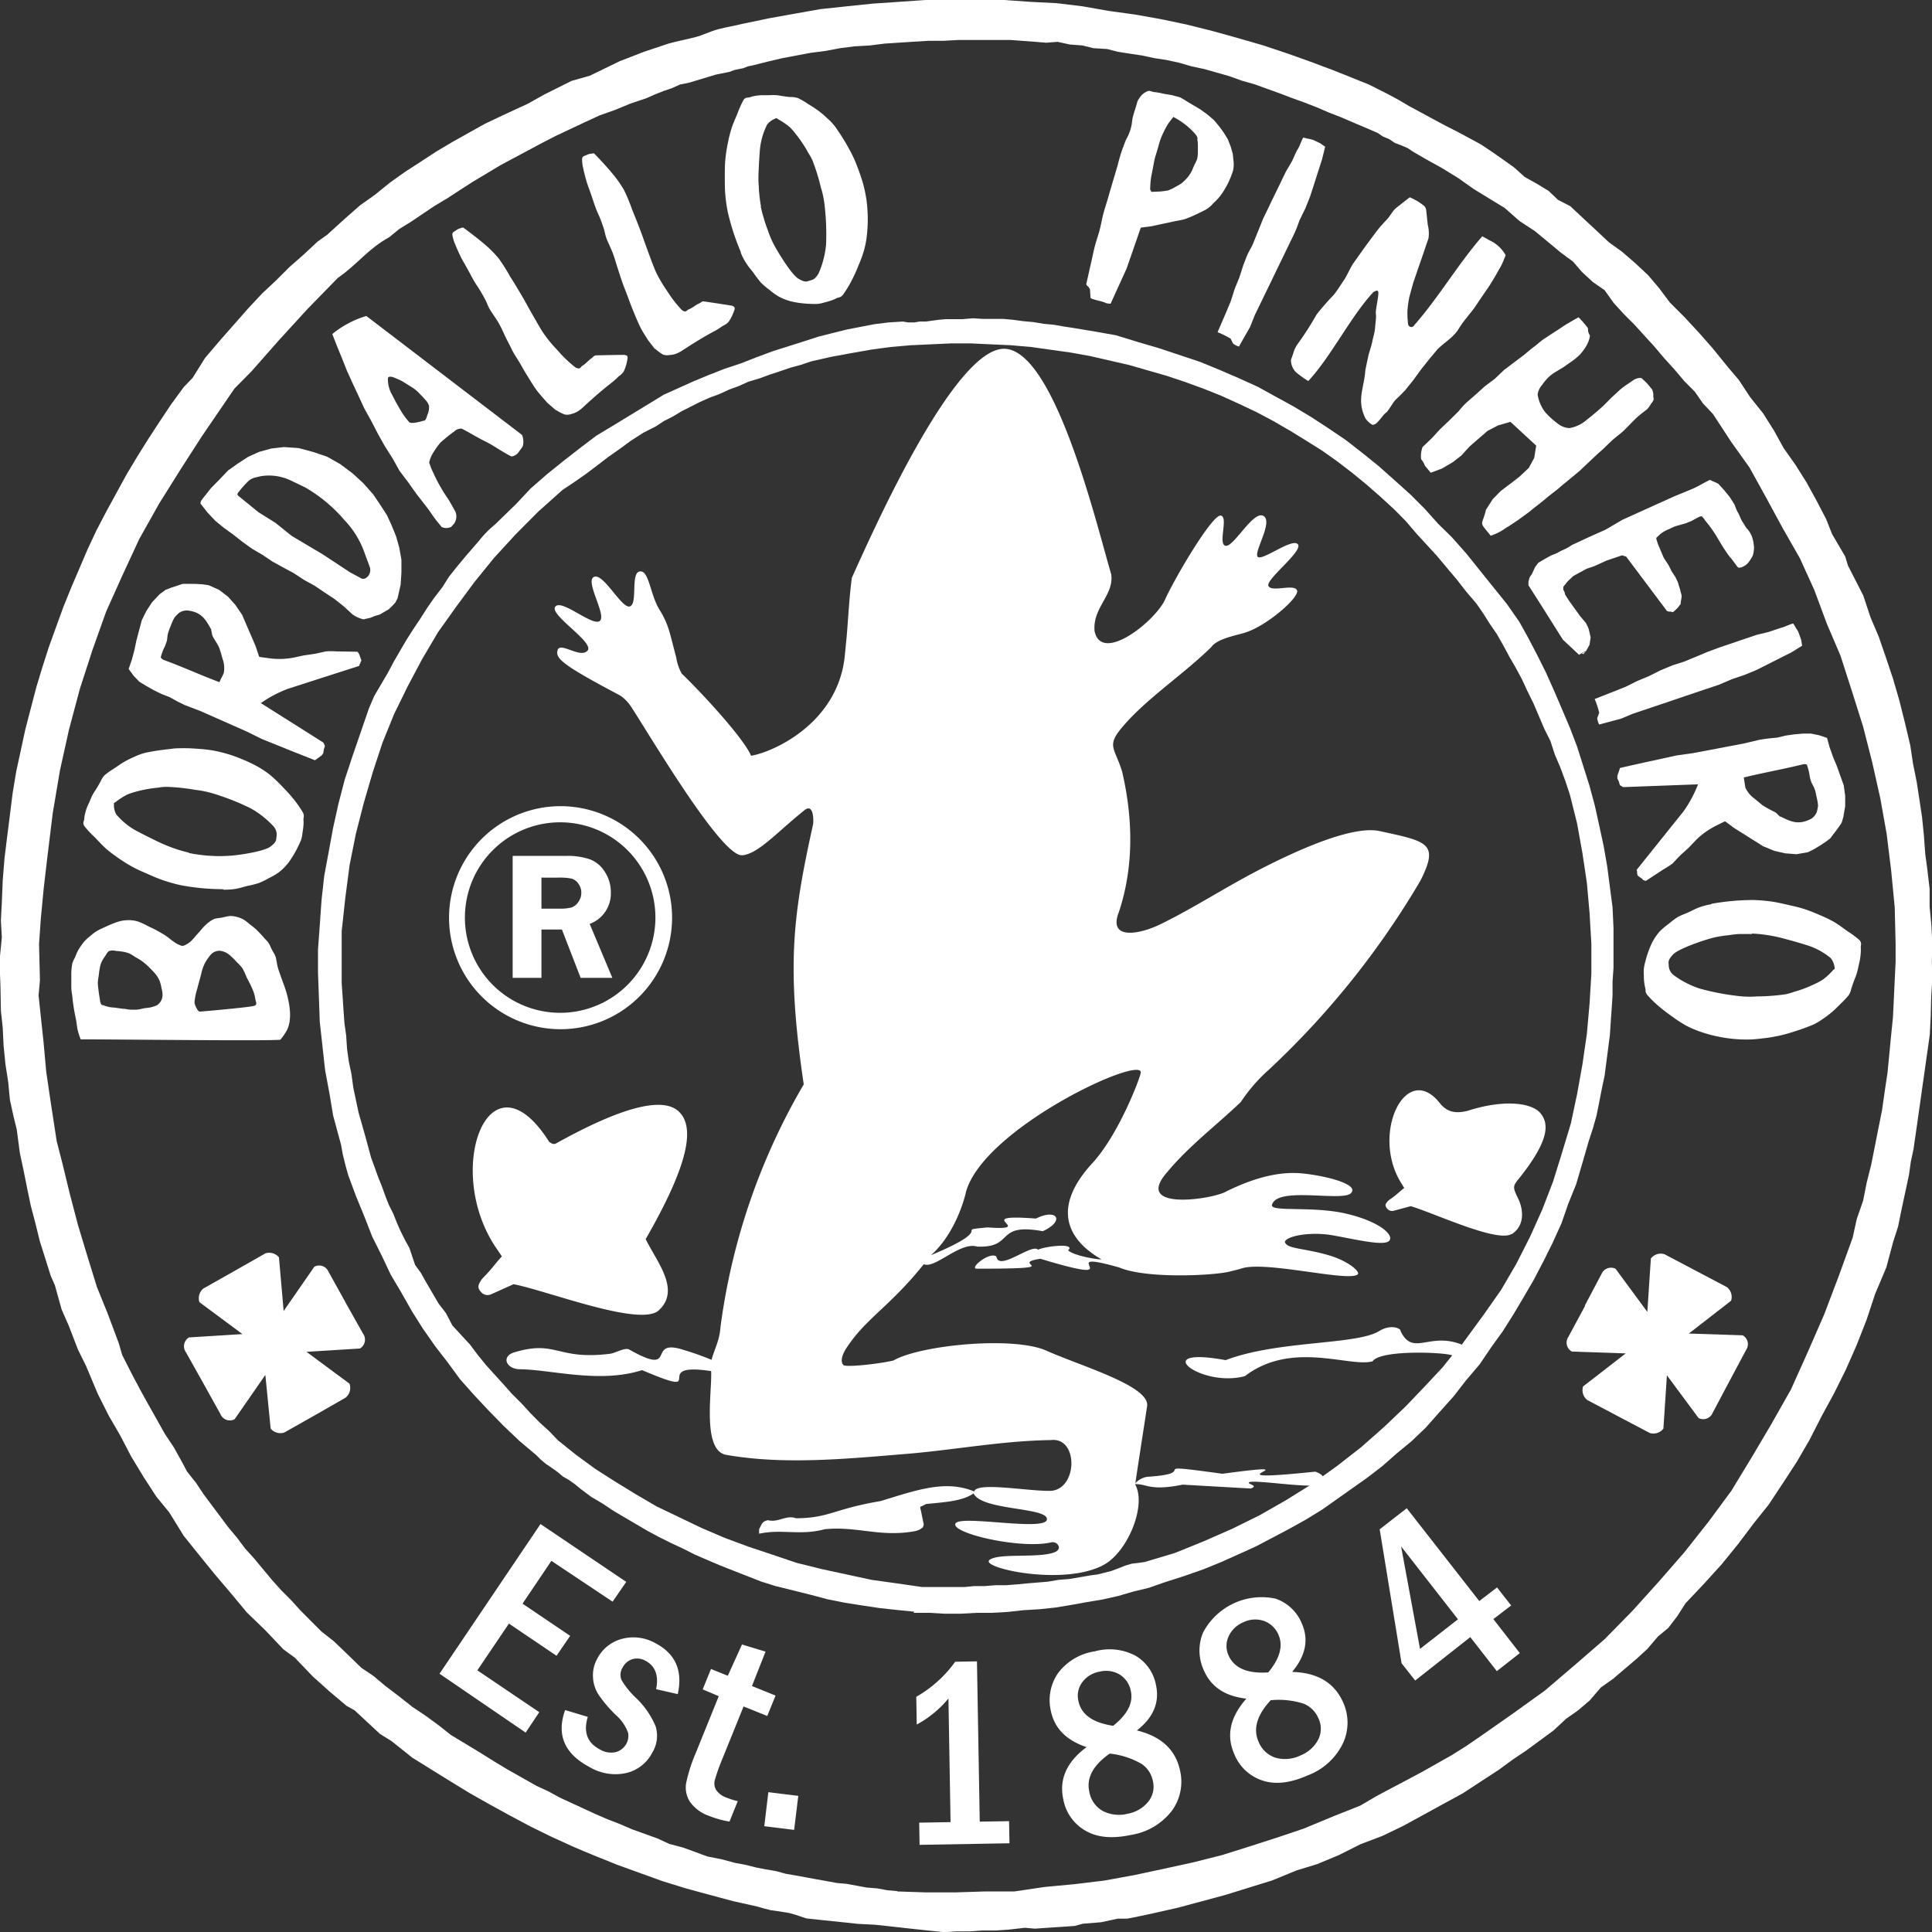 <svg xmlns="http://www.w3.org/2000/svg" viewBox="0 0 283.96 283.96"><rect x="0" y="0" width="283.96" height="283.96" fill="#333333" stroke="none"/><defs><style>.cls-1,.cls-2{fill:#fff;}.cls-1{fill-rule:evenodd;}</style></defs><title>logobdp</title><g id="Layer_2" data-name="Layer 2"><g id="Layer_1-2" data-name="Layer 1"><path class="cls-1" d="M134.26,237.05h2.35l2.22.13h2.35l2.34-.13h2.22l2.35-.13,2.35-.26,2.35-.14,2.35-.25,2.35-.39,2.22-.4,2.34-.39,2.35-.53,2.22-.65,2.22-.53,2.22-.78,2.87-.92,2.87-1,2.61-1.06,2.61-1.17,2.61-1.18,2.48-1.31,2.48-1.31,2.35-1.31,2.35-1.44,2.22-1.57,2.22-1.57,2.22-1.57,2.21-1.7,2.09-1.84,2.22-1.83,2.09-2,2.08-2.35,2-2.23,1.83-2.36,2-2.35,1.69-2.5,1.7-2.35,1.57-2.49,1.56-2.62,1.44-2.48,1.44-2.76,1.3-2.61,1.31-2.88,1-2.88,1.17-2.89.92-3.14.91-3.14.65-2,.52-1.84.4-2,.39-2,.39-1.83.26-2,.26-2,.26-2,.13-2,.13-1.84.13-2v-2l.14-2v-5.9l-.14-3-.39-3-.39-3-.52-3-.65-3-.66-3-.78-2.88-.91-2.88-.91-2.88-1.05-2.75-1.17-2.75-1.18-2.75-1.17-2.62-1.31-2.62-1.3-2.49-1.31-2.36-1.83-2.62-2-2.48-2-2.49-2-2.49-2.09-2.36L211.39,77l-2-2.23-2.09-2.09L205,70.61l-2.35-2.09-2.48-2-2.35-1.83L195.33,63l-2.61-1.7-2.61-1.57L187.5,58.3l-2.61-1.44L182,55.55l-2.74-1.18-2.87-1.18-3-1-3-1-3.14-.92L164,49.27,162.45,49,161,48.74l-1.57-.26-1.56-.26L156.44,48l-1.56-.27-1.44-.13-1.56-.26-1.44-.13L148.87,47l-1.43-.13h-3L143,46.78l-1.56.13H139L138,47l-1,.13-.92.13h-.91l-.78.13h-.92l-.78-.13-2.09.13-2.09.26-2.08.4-2,.39-2.09.52-2.09.53-2,.65-2.08.66-2.48.78-2.48.92-2.35.92-2.35.78-2.35.92-2.22.92-2.22,1L97.58,58l-7.3,4.45-2.61,1.57L85.19,65.9l-2.35,1.83-2.48,2L78,71.79l-2.18,2.32-3.09,3a14.85,14.85,0,0,0-2.29,2.33l-2,2.31-1.3,1.57L66,84.75l-1,1.58L63.79,87.9l-1,1.44-1,1.57-1.05,1.57-1,1.57-.92,1.57-.91,1.57-.91,1.71L56,100.6,55,102.3l-.78,1.83L53,107.67l-1.17,3.4-1.17,3.54-.92,3.54-.78,3.53-.65,3.53-.66,3.55-.39,3.53L47,136l-.26,3.54V143l.13,3.54.13,3.66.39,3.53.39,3.54.66,3.54.26,1.57.26,1.57.39,1.44.39,1.44.39,1.44.26,1.44.39,1.57.4,1.45,1.17,3.14,1.18,2.87,1.17,3,1.44,2.88,1.3,2.75L59,190l1.56,2.75,1.57,2.49,1.83,2.62,1.82,2.35,1.83,2.5,2.09,2.35,2.09,2.23L74,209.55l2.34,2.23,2.48,2.09.66.66.78.65.78.52.92.66.78.66.91.52.92.66.78.65L86.89,220l1.69,1,1.57,1.05,1.69,1,1.57.92,1.7,1,1.69.91,1.83.91,1.7.79,1.82.92,1.83.79,1.83.78,2,.79,2,.78,2,.79,2.09.66,2.61.65,2.61.65,2.48.66,2.61.52,2.48.39,2.61.39,2.48.27,2.61.26Zm1.31-3.79h6.15l1.44-.14h1.57l1.57-.13h1.57l1.57-.12,1.44-.14,1.57-.13,1.57-.13,1.58-.27,1.56-.12,1.58-.27,1.57-.27,1-.13,1.05-.26,1-.26,1.05-.39,1-.4.92-.27,1-.12.91-.13,4.45-1.33,4.19-1.7,4.19-1.84,4.06-2,3.92-2.24,3.8-2.37,3.66-2.63,3.54-2.76,3.4-3,3.15-3,3.14-3.29L212,201l1.44-1.79c-1.06-.46-10.54-.87-11.7.87-3.32.95-11.84-3.12-18.77,2.18-6.49,1.76-14.34-4.47-2.83-2.35,7.74-2.94,19.2-2.2,22.58-4.28,1.72-1.06,3.21-.38,3.13,0,1.82,3.81,4.23.07,9,2l3.29-4.5,2.49-3.55,2.23-3.82,2-3.94,1.83-4.07,1.57-4.08,1.31-4.21,1.31-4.34.92-4.34.78-4.34.65-4.47.4-4.48.26-4.34v-4.47l-.26-4.47-.4-4.47-.65-4.34-.78-4.34-1.05-4.21-.66-2-.78-2.11-.79-1.84-.65-2-.92-1.84-.78-1.84-.79-1.85-.91-1.84-.79-1.71-.92-1.71-.91-1.57-.92-1.71L220,93.19,219,91.74,218,90.16,217,88.71,215.54,87l-1.44-1.84-1.44-1.71-1.44-1.72-1.44-1.57-1.57-1.71-1.57-1.84-1.7-1.72-2-1.84-2.1-1.84-2.09-1.71-2.23-1.71-2.22-1.57L192,64.78l-2.35-1.45-2.49-1.44-2.49-1.32-2.49-1.18-2.61-1.19-2.62-1.05-2.75-1-2.75-.92-2.75-.79-2.74-.79-2.88-.66-2.88-.66-2.89-.52-2.87-.4L151.54,51l-3-.26-2.88-.13-3-.14h-2.88l-3,.14-2.88.13-3,.26-2.88.39-3,.53-2.88.53-2.87.65-1.58.53-1.44.39-1.57.53-1.57.52-1.44.53L110,56.1l-1.44.65-1.44.53-1.44.66-1.44.53-1.44.65-1.31.66-1.3.66-1.32.79-1.3.66-1.18.78-1.83.93-1.84,1.18L91.06,66l-1.7,1.19-1.7,1.31-1.57,1.18-1.7,1.19L82.69,72l-3.54,3.16-3.4,3.42L72.61,82l-2.88,3.55L67,89.24l-2.62,3.68-2.36,4-2.09,3.94-2,4.08-1.71,4.21-1.43,4.34-1.31,4.48-1.18,4.6-.92,4.6L50.75,132l-.53,4.87v7.63l.14,2,.12,1.84.14,2,.26,1.85.13,2,.26,1.84.39,1.85.27,2,.39,1.84.39,1.84.53,1.84.52,1.85.39,1.44.39,1.45.53,1.44.52,1.45.53,1.31.52,1.45.52,1.32.66,1.31.52,1.32.52,1.18.66,1.32.65,1.18.84,2.5.87,1.19.65,1.18.92,1.57,1,1.72L65.54,193l.95,1.81,2.58,2.8,1.18,1.57,1.18,1.45,1.31,1.45,1.31,1.44,1.17,1.32,1.44,1.44L78,207.74l1.3,1.32,1.44,1.31L82,211.69l2.62,2.1,2.88,2.11,2.88,1.84,3,1.84,3.14,1.84L99.83,223l3.27,1.57,3.41,1.46,3.53,1.31,3.54,1.18,3.53,1.19,3.67.91,3.66.79,3.66.79,3.8.53,3.67.53Z"/><path class="cls-1" d="M138.66,284l1.86-.13h2l1.87-.13h2l1.86-.13,2.39-.27,1.46.13,2-.14,2-.13,1.86-.13,1.21-.33,2.65-.21,2.46-.53h1.4l2-.4,1.86-.4,3.59-.81,3.46-.93,3.45-.93,3.46-1.07,3.46-1.07,3.58-1.47,3.06-.94,3.2-1.33,3.18-1.6,3.2-1.21,3.05-1.47,2.93-1.6,2.92-1.6,2.93-1.6,2.66-1.74,2.65-1.73,2-1.47,2-1.34,2-1.47,2-1.47,1.86-1.73,1.73-1.21,1.73-1.47,1.66-1.93,1.8-1.27,1.72-1.47,1.73-1.47,1.6-1.47,1.53-1.8,1.53-1.27,1.32-1.73,1.2-1.88,2.66-2.81,2.66-2.93,2.39-2.94,2.26-3,2.26-2.83,2.13-3.22,2-3.07,1.86-3.2,1.8-3.53,1.79-3.28,1.73-3.48,1.59-3.6,1.47-3.74,1.26-3.81,1.66-3.94,1-3.74.73-2.27.4-2,.4-1.88.4-1.86.4-1.87.26-1.87.4-1.87.27-1.87.27-1.87.26-1.87.27-1.87.26-1.87.27-1.87.26-1.87.27-1.87.26-1.87.14-2.67.07-2.9L284,144l-.06-2.68.06-2.67-.13-2.67-.26-2.71v-2.63L283.3,128l-.33-2.47-.2-2.74-.27-2.67-.4-2.67-.39-2.54-.54-2.67-.4-2.68-.79-3.34-.8-3.2-.93-3.21-1.07-3.2-1.06-3.07-1.2-2.81-1.06-3.2-2.25-4.4-.41-1.35-1.92-3.27-.87-2.2L267,73.6l-1.47-2.68-1.59-2.53-1.79-2.54-1.4-2.54-1.6-2.54-1.92-2.4-1.67-2.54L254,54l-2.32-2.86-2-2.27-2.12-2.28-2.13-2.13-1.6-2.14-1.59-1.87-1.86-1.74-2-1.73-1.87-1.34-2-1.87-1.86-1.73-1.86-1.74L229,29.38l-1.4-1.33L225.87,27l-1.79-1-1.54-1.39L221,23.51l-1.73-1.21-1.59-1.06-1.73-.94-1.73-.93-1.86-.94-1.73-.93-1.73-.94-1.73-.93-1.59-.94-1.73-.93-1.33-.67-1.33-.67-1.33-.53-1.33-.54-1.33-.53-1.33-.53-1.46-.54L193,9.21l-3.72-1.33-3.59-1.2L182,5.61l-3.86-1.07-3.72-.93-3.86-.81-3.72-.66-3.92-.54L159.13.93,155.34.47l-3.92-.2L147.57,0H136l-3.86.27-3.85.26-3.86.4-3.85.41L116.86,2l-3.73.67-3.85.8c-1.24.31-2.42.49-3.66.81s-2.26.88-3.46,1.19-2.68.59-3.92.94l-3.59,1.2L91.07,9l-4.38,2.13L84,11.89l-4,2-2.41,1.35L73.78,17l-2.52,1.2-2.4,1.34-2.39,1.34L64.08,22.3l-2.26,1.48-2.26,1.46L57.3,26.85l-2.13,1.73-2.26,1.61-2.13,1.87-2.71,2.46-1.41,1-2,1.87-2.13,1.87-2,2-2,1.87-2,2.14-2,2.27-2,2.27-2.39,2.8-1.83,2.93L27,56.9l-1.86,2.54-1.86,2.8L21.8,64.51l-1.59,2.54-1.6,2.67-1.46,2.67-1.46,2.67-1.47,2.81-1.32,2.8-1.2,2.81-1.2,2.8L9.31,89.22,8.24,92.16,7.18,95.1,6.25,98l-.93,3.07-.8,3.07-.8,3.07-.66,3.07-.67,3.08-.53,3.2-.4,3.21-.39,3.07-.41,3.34L.4,129.43l-.13,3.2L.13,135.3l.14,2.47L0,140.51v2.67l.07,1.88.06,3.47.27,2.53.13,2.67.27,2.68L1.2,159l.26,2.67L2,164.15,2.46,166l.46,3.47L3.46,172,4,174.7l.53,2.54.67,2.54.66,2.68.8,2.53.8,2.54.6,1.35,1,3.59,1.06,2.41,1.33,3.46,1.2,2.43,1.73,4.12L16,208.1,17.68,211l1.6,3.07,1.86,3.07L23,220l1.88,2.29L27,225.73l2.26,2.81,2.26,2.79,2.39,2.81L36.29,237,39,239.62l2.66,2.8,1.67,1.22L46,246.43l2.39,2.14,2.53,2.14,1.21.68,3.71,3.45,1.73,1.08,3,2.4,2.79,1.74,2.8,1.73L69,263.53l3.06,1.73,2.92,1.6L78,268.47l3,1.47,3.2,1.46c1.06.46,2.12.9,3.19,1.34l3.32,1.34,3.32,1.2,3.33,1.2,3.45,1.07,3.46.94,3.46.93,3.58.8.94.27,1.06.27.93.13.93.14.8.13.93.26.8.27.79.27c.85.09,1.69.17,2.53.27l2.53.26,2.52.27,2.53.13,2.52.27,2.4.27,2.52.27,2.53.26Zm-6.78-6,4.25.14h4.26l4.38-.14h4.32l4.46-.66,4.38-.41,4.39-.53,4.39-.8,4.39-.94,4.25-.93,4.25-1.07,4.26-1.34,4.12-1.33,3.59-1.21,4.52-1.87,3.85-1.53,2.4-1.41,2.26-1.2,2.26-1.19,2.26-1.21,2.12-1.2,2.13-1.2,2.13-1.34,2.13-1.46,4.78-3.35,4.65-3.34,4.53-3.87,4.25-3.68,4.12-4.2,3.85-4.27,3.73-4.28,3.59-4.54,3.35-4.54,3-4.94,2.92-4.94,2.83-5,2.49-5.54,2.39-5.48,2.13-5.61,2.06-5.68.6-2.74.93-2.67.53-2.67.67-2.67.53-2.67.53-2.68.53-2.66.4-2.81.4-2.67.26-2.67.27-2.81.27-2.67.13-2.67.13-2.8.13-2.68v-2.67l-.13-5.34-.53-5.47-.66-5.35-.93-5.21-1.2-5.34-1.33-5.21-1.6-5.07-1.72-5.34-2-4.68-1.86-5-2.13-4.68L262,77.6l-2.39-4.41-2.47-4.47-2.72-3.81-2.66-4.07-1.46-1.54-1.2-1.73L247.54,56l-1.46-1.73-1.47-1.61-1.46-1.73-1.46-1.6-1.46-1.61-1.6-1.6-1.46-1.6-1.33-1.87-1.73-1.2-1.59-1.47-1.33-1.54-1.73-1.27-1.6-1.33-2.26-1.87-2.26-1.48-2.19-1.93L219,29.25l-2.4-1.47-2.26-1.6-2.39-1.47-2.4-1.33-.93-.54-.93-.54-.79-.53-.93-.4L205,21l-.8-.54-.93-.39-.8-.54-1.86-.8L198.88,18l-1.86-.8-1.73-.67-1.86-.8-1.73-.67-1.86-.67-1.73-.66-1.86-.67-1.86-.67-1.86-.53-1.86-.67-1.86-.53L177,10.15l-1.87-.4-1.86-.54-1.86-.4-1.73-.26-1.86-.4L166,7.88l-1.72-.27-1.53-.4-2.06-.13-1.6-.4-1.86-.14-1.79-.39-1.67.13-1.73-.14-3.45-.26h-7.84L138.66,6H136.4l-2.13.13-2.13.14L130,6.41l-2.13.27-2.26.13-2.13.27-2.12.4-2.13.27-2.13.4-2.12.4-2.26.53-2.13.54-.67.13-.66.27-.67.13-.66.14-.67.26-.66.14-.66.13-.67.13-1.33.4-1.33.4-1.33.4-1.33.27-1.2.54-1.19.4-1.33.53-1.2.53-2.39.81-2.26.93-2.26.8L85.88,18,83.75,19,81.63,20,79.5,21.1l-2,1.07-2,1.07-2,1.07-2,1.2-2,1.2-1.86,1.2-1.86,1.21-2,1.2L62,31.52l-1.59,1.07-1.73,1.07-1.47,1.2c-3.16,1.74-4.53,3.87-7.57,6L45.2,45.41,41,50l-4,4.54-2.54,2.57-4.78,7-3.18,4.94L23.4,74l-2.93,5.22L18,84.55l-2.4,5.34-2,5.61-1.86,5.74-1.6,6-1.33,6-1.06,6.28-.8,6.55-.53,4.54L6,135l-.26,3.74.13,5.34-.2,2.23.73,6.85.4,4.41.67,4.54.86,5.6.86,3.35,1.07,4.41,1.19,4.54,1.33,4.41,1.46,4.73,1.6,3.95,1.6,4.28.53,1.8,1.46,2.87,1.2,2.26,1.19,2.15,1.2,2.13,1.2,2.14,1.33,2,1.19,2.14.74,1.4L28.85,218l1.06,1.6,1.2,1.61,1.2,1.6,1.19,1.6L34.83,226l1.2,1.6,1.33,1.47,1.33,1.6,1.33,1.6,1.32,1.47,1.47,1.47,1.33,1.47,1.46,1.47,1.66,1.66,1.8,1.41L50.92,243l2.19,2.13,1.8,1.21,1.66,1.4,2.19,1.67,1.86,1.47,2,1.34,2,1.47L66.27,255l2.2,1.33,2,1.21,2.13,1.33,2,1.21,2.13,1.2,2.12,1.2,1.73.8,1.73.94L84,265l1.73.8,1.73.8,1.85.8,1.74.67,1.86.8,1.86.67,1.86.67,1.73.8,2,.53,1.86.67q.9.35,1.8.66l2.06.41,2,.53,1.46.27,1.6.4,1.4.27,1.52.26,1.47.4,1.59.27,1.46.27,1.47.27,1.46.26,1.46.27,1.46.13,1.47.27,1.46.27,1.59.13,1.46.27,1.47.13Z"/><path class="cls-1" d="M81.76,60.29a6.91,6.91,0,0,0,1.24.63,1.81,1.81,0,0,0,1-.08,3.42,3.42,0,0,0,.91-.37,5.2,5.2,0,0,0,.85-.67c1.33-1.24,2.76-2.49,4.31-3.69a11.15,11.15,0,0,0,.87-.8,2.9,2.9,0,0,0,.72-.68,6.7,6.7,0,0,0,.55-1.8c.09-.38,0-.48-.07-.55s-.35-.12-.48-.12c-.76,0-3.75.06-4.06.07s-.43.28-.65.42c-.47.31-.87.84-1.36,1.11-.27.16-.27.62-1,.25A17.67,17.67,0,0,1,82,51.54a19.79,19.79,0,0,1-1.94-2.31c-.61-.85-1.13-1.84-1.69-2.8s-1.1-2-1.66-2.94S75.6,41.6,75,40.69A25.92,25.92,0,0,0,73.31,38a16.87,16.87,0,0,0-2.24-2.23c-.87-.75-2.82-2.22-2.95-2.29s-.28,0-.43.06a1.45,1.45,0,0,0-.45.18l-.49.32a.46.46,0,0,0-.26.5,5.45,5.45,0,0,0,.39,1.31c.2.54.58,1.36.83,1.88s.46.82.68,1.23l.68,1.23c.22.42.43.82.68,1.24s.54.81.8,1.25.55.93.79,1.4.33.82.64,1.36.84,1.24,1.22,1.88.7,1.34,1,2,.68,1.32,1,2,.81,1.37,1.18,2,.65,1.16,1.09,1.86,1,1.67,1.53,2.34.94,1.1,1.41,1.65l1.25,1.09Z"/><path class="cls-1" d="M96.3,51.27a7.66,7.66,0,0,0,1.12.83,1.8,1.8,0,0,0,1,.08,3.24,3.24,0,0,0,1-.21,4.9,4.9,0,0,0,.95-.51c1.52-1,3.14-2,4.87-2.92.33-.18.69-.44,1-.64a3,3,0,0,0,.82-.56,6.55,6.55,0,0,0,.84-1.67c.15-.36.07-.48,0-.57s-.32-.17-.45-.19c-.75-.13-3.71-.57-4-.61s-.47.21-.71.31c-.52.22-1,.68-1.53.87-.29.1-.37.56-1,.08A17.68,17.68,0,0,1,98,42.69a20.61,20.61,0,0,1-1.54-2.6c-.45-1-.8-2-1.19-3.05s-.76-2.14-1.15-3.17-.79-2.06-1.19-3A25.38,25.38,0,0,0,91.7,27.9a17.72,17.72,0,0,0-1.84-2.57c-.72-.89-2.41-2.66-2.52-2.75s-.28,0-.43,0a1.56,1.56,0,0,0-.48.11l-.54.23a.44.44,0,0,0-.33.45,5.09,5.09,0,0,0,.16,1.36c.11.56.34,1.44.51,2s.3.88.46,1.33.31.88.46,1.33.29.87.46,1.32.4.9.59,1.38.38,1,.54,1.5.19.87.4,1.45.62,1.37.89,2.07.47,1.42.7,2.14.45,1.42.7,2.14.57,1.49.83,2.19.45,1.25.76,2,.75,1.83,1.12,2.56.74,1.25,1.11,1.86l1,1.29Z"/><path class="cls-1" d="M233.1,95.68l-.72.34.26.08.13.05h0a.74.74,0,0,1,0-.14l.13,0a.74.74,0,0,1,0-.14l.16-.09.56-1c.06-.37.11-.74.17-1.11-.09-.37-.17-.73-.26-1.1s-.28-.67-.43-1l-.85-1-.82-1.14-.72-1c-.21-.3-.4-.61-.6-.92l-.09-.17-.06-.31-.19-.35c0-.15,0-.29,0-.44l.66-.81.78-.75,1-.55,1-.54,1.1-.37,1.85-.84,1.1-.37,1.09-.37h0l.14,0,.26.09.26.08,6,8,.26.08.3,0,.26.09.17-.09.57-.54.45-.58c0-.32.09-.65.13-1s-.11-.62-.17-.93-.2-.64-.29-1-.29-.68-.43-1l-.6-.92a9.89,9.89,0,0,0-.51-1c-.2-.31-.52-.75-.64-1s-.28-.67-.43-1l-.42-1c-.06-.31-.33-.78-.17-.92l.58-.54a5.22,5.22,0,0,1,1.33-.73,5.71,5.71,0,0,1,1.44-.55l.93-.27.8-.32c.26-.11,1.41-.86,1.59-.68a4.53,4.53,0,0,1,.43.55c1.9,2.29,1.89,3,3.64,5.39.09,0,1.15,1.53,1.24,1.56s.38.06.74-.14a2.25,2.25,0,0,0,.95-.85,5,5,0,0,0,.47-.79,4.36,4.36,0,0,0,.17-1.13c0-.25-.05-.5-.08-.75s-.1-.41-.14-.61a3.45,3.45,0,0,0-.91-1.54c-.23-.37-.39-.64-.62-1s-.38-.91-.61-1.27-.35-.79-.52-1.19l-.69-1.09c-.28-.33-.62-.77-.91-1.11l-.76-.83c-.37-.21-.85-.37-1.22-.58-.86.39-1.81,1-2.68,1.36l-2.56,1.05-2.61,1.18-2.43,1.1-2.61,1.18L236,77.84l-2.44,1.09L231,80.12a6.66,6.66,0,0,1-1.51.81l-.67.37-.8.32-.67.36-1.26.74c-.14.2-.29.39-.44.58l-.36.76c-.1.37-.43.64-.49.87l-.15.53c0,.19,0,.38,0,.57,1.62,2.51,3.45,5.45,5.07,8l2.36,2.21h0l.16-.09.17-.09.72-.34Z"/><path class="cls-1" d="M221.55,77.48l1.59-1.06,1.63-1.19c1-.83,1.28-1,2.3-1.84.45-.43,1.69-1.31,2.15-1.73s1-.83,1.49-1.24l1.49-1.24,1.35-1.28,1.36-1.28c1-.85,1-.92,1.94-1.81.48-.45,1.24-1,1.71-1.43s1.56-1.6,2-2,1-.82,1.53-1.23a4.2,4.2,0,0,0,.57-.8,2.64,2.64,0,0,0,.34-.49c.12-.25,0-.39,0-.54s0-.24,0-.37-.08-.63-.26-.81l-.69-.83-.73-.69c-.15-.14-.7-.07-1.16.19l-.8.55c-.5.33-.88.59-1.34,1l-1.15,1.06-1.19,1.2c-.76.7-1.64,1.44-2.46,2.08a5.1,5.1,0,0,1-2.56,1.22,3,3,0,0,1-1.77-.71,11.59,11.59,0,0,1-1.76-1.6A5.67,5.67,0,0,1,226,58a2.56,2.56,0,0,1,.63-1.39c.25-.37.52-.69.8-1a6,6,0,0,1,1.16-.92l1.23-.74c.41-.3.83-.59,1.25-.88s.84-.66,1.12-.93a8.12,8.12,0,0,0,1-1.36,4.12,4.12,0,0,0,.5-1.44,3.72,3.72,0,0,1-.25-.56c-.06-.23,0-.37-.07-.57A12,12,0,0,0,232,46.63l-1.73,1c-.52.31-1.21.82-1.74,1.13l-1.59,1.05c-.54.35-1,.82-1.49,1.17s-1,.82-1.46,1.19l-1.46,1.1-1.46,1.1-1.35,1.29-1.46,1.1L216.88,58l-1.32,1.15a12.49,12.49,0,0,0-1.21,1.33L213,61.81l-1.35,1.28-1.22,1.33-1.35,1.29a4.15,4.15,0,0,0-.2.8,3.65,3.65,0,0,0,0,1,2.62,2.62,0,0,1,.53.91c.29.36.59.71.88,1.06l1.64-.61,1.57-.92,1.29-1c.4-.45.81-.89,1.21-1.33l1.32-1.15,1.33-1.15,1.53-.79L222,62l3.79,3.5c-.1.59-.2,1.2-.29,1.79l-.8,1.48-1.36,1.28-1.29,1-1.46,1.1-1.18,1.2-1,1.56c-.62,2.58-1.13,1.56.69,3.83h0a8.24,8.24,0,0,0,2.43-1.29Z"/><path class="cls-1" d="M201.82,62.41c.57.07,1.42-1.44,1.84-1.71s1.07-1.6,1.52-2,.86-.85,1.29-1.27l1.26-1.57,1.08-1.49,1.25-1.57,1.21-1.45c1-1,2.18-1.65,3-2.82a15.5,15.5,0,0,1,1.12-1.62l1.25-1.57,1.17-1.74L218.91,42c.33-.55.69-1.1,1-1.66s.65-1.1.91-1.66l.48-1.17A5.16,5.16,0,0,0,219,35.36l-1.14-.63c-3.61,4.15-6.35,8.91-10,13.07a.48.48,0,0,1-.89-.09,12.57,12.57,0,0,1-.11-2,14.48,14.48,0,0,1,.28-2.05l.57-2.09.75-2.18.75-2.17c.24-.72.49-1.45.74-2.17a5,5,0,0,0-.1-2L209.63,31a1.21,1.21,0,0,0-.26-.69A8.43,8.43,0,0,0,207.2,29c-.64.5-1.29,1-1.93,1.51s-.91,1.22-1.5,1.83-1,1.08-1.52,1.75l-1.6,2.16L199,38.57c-.53.72-1,1.93-1.5,2.65s-.91,1.42-1.48,2.13a37.26,37.26,0,0,0-2.52,2.89,45.07,45.07,0,0,1-2.84,4.41,4.55,4.55,0,0,0-.57,1.24c-.11.34-.23.68-.35,1a2.58,2.58,0,0,0,.7,1.78A13,13,0,0,0,192.29,56c3.33-3.57,6.23-9.49,9.57-13.07h0c.27-.13.64-.39.72,0,.08.6-.44,2.61-.36,3.21s-.07,1.31-.11,2-.27,1.34-.4,2-.39,1.39-.58,2.09l-.45,2.13c-.2,2.82-1.31,4.38,0,7.12a2.92,2.92,0,0,0,1.12,1Z"/><path class="cls-1" d="M180.88,49.8c.07.13.29.58.36.7a2.79,2.79,0,0,0,.86.44c.45-.83,1.18-2.07,1.64-2.9.23-.59.47-1.17.7-1.76l.84-1.72c.27-.57.55-1.14.83-1.72l.84-1.72c.27-.58.55-1.15.83-1.73l.84-1.72c.27-.57.55-1.14.83-1.72s.56-1.15.83-1.72.5-1.26.74-1.89l.84-1.72.7-1.75c.19-.6.39-1.19.58-1.79s.4-1.28.61-1.91l.57-1.79.45-1.82c-.16-.08-.59-.42-.75-.51L193,20.56l-.64-.16c-.23,0-.59-.16-.82-.17-.31.52-.48,1.19-.8,1.7s-.55,1.15-.83,1.73L189,25.22c-.28.57-.56,1.15-.83,1.72l-.84,1.72c-.28.58-.56,1.15-.83,1.73l-.84,1.72-.7,1.75c-.24.59-.48,1.17-.71,1.76s-.54,1.06-.8,1.59-.47,1.17-.71,1.75l-.57,1.79c-.24.58-.48,1.17-.71,1.75l-.57,1.79-.68,1.62c-.38.9-.87,2-1.25,2.92a12,12,0,0,1,2,1Z"/><path class="cls-1" d="M11.93,152.76c5.39,0,27,.26,29.27.06a9,9,0,0,0,1-1.45,4.51,4.51,0,0,0,.39-1.47,7.39,7.39,0,0,0,0-1.56,13.07,13.07,0,0,0-.28-1.64,14.16,14.16,0,0,0-.44-1.54c-.17-.52-.4-1.08-.57-1.58s-.34-.92-.47-1.41-.2-1.14-.31-1.5c-.19-.58-.52-.89-.81-1.65a3.21,3.21,0,0,0-.74-1c-.22-.25-.42-.49-.66-.74s-.52-.55-.79-.79-.54-.43-.82-.65a8.57,8.57,0,0,0-.82-.64,4.45,4.45,0,0,0-1-.42,3.93,3.93,0,0,0-1.09-.15,11.78,11.78,0,0,0-1.21.25,9.41,9.41,0,0,0-1,.15,3.42,3.42,0,0,0-.85.49,5.81,5.81,0,0,0-.74.66c-.23.22-.41.46-.61.69l-.62.69a8.12,8.12,0,0,1-.61.69,3.2,3.2,0,0,1-.71.53c-.25.12-.43.29-.77.22a4,4,0,0,1-1.12-.58c-.39-.25-.77-.61-1.19-.89s-.92-.55-1.35-.79-.82-.41-1.26-.62a10.33,10.33,0,0,0-1.39-.65,4.51,4.51,0,0,0-1.36-.23,5.74,5.74,0,0,0-1.47.18A11.33,11.33,0,0,0,16,136c-.41.17-.66.3-1,.45a6.26,6.26,0,0,0-1.72,1.11,9.05,9.05,0,0,0-.74.65,6.41,6.41,0,0,0-.65.83,6.35,6.35,0,0,0-.52.86c-.15.29-.25.59-.38.89a3.58,3.58,0,0,0-.38.9,9,9,0,0,0-.13,1.53c0,.49,0,1,0,1.43s0,.85.08,1.31.11,1,.18,1.47.13.91.21,1.33.16.78.24,1.21.12.91.21,1.34a9,9,0,0,0,.38,1.24c0,.07.08.21.1.21Zm25.19-4.87c.88-.15.45-.53.36-1.33a6,6,0,0,0-.48-1.41c-.22-.52-.49-1-.74-1.48a11.63,11.63,0,0,0-.64-1.38,7.08,7.08,0,0,0-.76-.83c-.26-.27-.52-.55-.78-.79a3.62,3.62,0,0,0-.83-.64,2.51,2.51,0,0,0-1.06-.29,1.89,1.89,0,0,0-.94.32,3.06,3.06,0,0,0-.61.69,5.11,5.11,0,0,0-.48.73,6.08,6.08,0,0,0-.38.9c-.11.3-.17.62-.25.93l-.25.93c-.09.33-.2.72-.28,1.06a9.6,9.6,0,0,0-.25.93,8.33,8.33,0,0,0-.16,1.1c0,.1,0,.08.06.3s.42,1.06.72,1.05c1.2-.08,6.57-.58,7.75-.79Zm-22-.17A5.36,5.36,0,0,0,16,148c.32.07.63.07,1,.12l1.09.15c.35,0,.62.09,1,.12a10.86,10.86,0,0,0,1.14,0,8.43,8.43,0,0,0,.9-.19c.32-.05.73-.08,1-.14a6,6,0,0,0,.76-.23,1,1,0,0,0,.34-.2,2.07,2.07,0,0,0,.21-.21,1.8,1.8,0,0,0,.45-1.18,4.2,4.2,0,0,0-.15-1,6.59,6.59,0,0,0-.28-1.08,4.19,4.19,0,0,0-.48-.83,6.56,6.56,0,0,0-.66-.75c-.24-.25-.52-.54-.79-.78a8.35,8.35,0,0,0-.82-.65c-.28-.18-.57-.34-.86-.51a7.35,7.35,0,0,0-.85-.51,5,5,0,0,0-.94-.25c-.31-.05-.63-.09-1-.11a1.88,1.88,0,0,0-1,0c-.3.15-.45.54-.65.82a5.4,5.4,0,0,0-.51.86,4.54,4.54,0,0,0-.25.93c-.07.34-.11.75-.15,1.1a6.12,6.12,0,0,0-.12,1c0,.35.07.79.11,1.16s.1.71.15,1,.08,1,.42,1.1Z"/><path class="cls-1" d="M32.81,130.76a10.26,10.26,0,0,0,1.8-.11c.58-.1,1.14-.28,1.71-.43A15.25,15.25,0,0,0,38,129.8a10.22,10.22,0,0,0,1.49-.72A10.38,10.38,0,0,0,41,128.2a8,8,0,0,0,1.85-2.07,14.11,14.11,0,0,0,1-1.79,8.05,8.05,0,0,0,.44-1,6.87,6.87,0,0,0,.18-1c.06-.32.1-.64.13-1a5.4,5.4,0,0,0,0-.9c0-.32.17-.54-.1-1.06a16.54,16.54,0,0,0-1.45-2.05c-.51-.64-1.06-1.21-1.63-1.8a20.12,20.12,0,0,0-1.78-1.68,14.47,14.47,0,0,0-2-1.3,19.48,19.48,0,0,0-2.16-1,18.63,18.63,0,0,0-2.2-.78,19.26,19.26,0,0,0-2.25-.51c-.76-.12-1.57-.18-2.29-.23s-1.41-.07-2.05-.06-.93,0-1.8.13a33.93,33.93,0,0,0-3.52.54,9,9,0,0,0-1.6.58,14.72,14.72,0,0,0-1.49.74c-.5.28-1,.66-1.53,1a11.58,11.58,0,0,0-1.4,1,3.23,3.23,0,0,0-.56.88c-.18.32-.39.71-.57,1s-.39.59-.56.89-.28.58-.42.91-.32.71-.44,1a8.15,8.15,0,0,0-.29.93,4.38,4.38,0,0,0-.13.82c0,.29-.29.5,0,1a13.51,13.51,0,0,0,1.52,1.64c.52.54,1.07,1.15,1.64,1.66s1.18.95,1.83,1.41,1.39.92,2.12,1.32,1.53.73,2.29,1.07,1.52.66,2.32.93a23.62,23.62,0,0,0,2.49.69,34.14,34.14,0,0,0,6.22.58Zm-5.05-5.39c.78.16,1.15.2,1.73.28s1.19.13,1.76.15a16,16,0,0,0,2,0c1.27,0,5.47-.61,6.47-1.35s.84-1,.93-1.52a1.79,1.79,0,0,0-.44-1.46,13.32,13.32,0,0,0-3.45-2.71,37.19,37.19,0,0,0-5.23-2.07,14.35,14.35,0,0,0-2.78-.59,30.16,30.16,0,0,0-4.18-.45c-.94,0-1.09.11-1.83.17a18.62,18.62,0,0,0-2.54.48,10.77,10.77,0,0,0-1.47.47,10.2,10.2,0,0,0-1.67,1.06c-.28.21-.31.07-.31.38a2.88,2.88,0,0,0,.31,1.45,10.21,10.21,0,0,0,3,2.46c.83.43,1.6.83,2.41,1.22a25.63,25.63,0,0,0,2.42,1.09,20.72,20.72,0,0,0,2.88.89Z"/><path class="cls-1" d="M108.87,37.12a8.28,8.28,0,0,0,.83,1.6c.32.51.71.94,1.07,1.41a16.57,16.57,0,0,0,1.06,1.4,11,11,0,0,0,1.27,1.08,9.4,9.4,0,0,0,1.4,1,8.22,8.22,0,0,0,2.63.86,15.1,15.1,0,0,0,2,.19,10.06,10.06,0,0,0,1.13,0,6.48,6.48,0,0,0,.94-.21c.31-.08.63-.17.93-.27a4.3,4.3,0,0,0,.83-.35c.3-.14.57-.06.94-.51a16,16,0,0,0,1.3-2.15,20.8,20.8,0,0,0,1-2.21,17.69,17.69,0,0,0,.83-2.31,14.21,14.21,0,0,0,.41-2.33,21.41,21.41,0,0,0,.1-2.4,22.22,22.22,0,0,0-.16-2.33,21.66,21.66,0,0,0-.44-2.27c-.19-.74-.45-1.51-.7-2.19s-.49-1.32-.76-1.9-.4-.84-.83-1.61a31.71,31.71,0,0,0-1.9-3,8,8,0,0,0-1.17-1.24,13.24,13.24,0,0,0-1.26-1.08c-.47-.34-1-.69-1.53-1a11.31,11.31,0,0,0-1.5-.88,3.38,3.38,0,0,0-1-.16c-.36,0-.8-.07-1.16-.12s-.7-.13-1-.15a8.16,8.16,0,0,0-1,0c-.35,0-.78,0-1.13,0a9.06,9.06,0,0,0-1,.1,4.39,4.39,0,0,0-.79.21c-.29.09-.59-.06-.91.36a14.12,14.12,0,0,0-.9,2c-.29.7-.63,1.44-.87,2.17a18.34,18.34,0,0,0-.56,2.24,21.92,21.92,0,0,0-.37,2.47c-.07.83-.07,1.69-.07,2.53s0,1.65.07,2.5a23.42,23.42,0,0,0,.36,2.56,34.88,34.88,0,0,0,1.93,5.93Zm2.94-6.78c.17.78.27,1.14.44,1.7a17.41,17.41,0,0,0,.56,1.68,16.2,16.2,0,0,0,.74,1.85c.55,1.14,2.74,4.77,3.81,5.4s1.23.38,1.77.24.77-.37,1.17-1A13.62,13.62,0,0,0,121.41,36a36.5,36.5,0,0,0-.19-5.62,13.72,13.72,0,0,0-.56-2.79,30.29,30.29,0,0,0-1.24-4c-.4-.86-.55-.95-.89-1.61a19.24,19.24,0,0,0-1.46-2.14,10.78,10.78,0,0,0-1-1.16,11.13,11.13,0,0,0-1.64-1.12c-.3-.17-.19-.25-.47-.13a2.77,2.77,0,0,0-1.2.86A10.3,10.3,0,0,0,111.69,22c-.07.93-.13,1.79-.17,2.69s-.08,1.7,0,2.66a21.69,21.69,0,0,0,.33,3Z"/><path class="cls-1" d="M53.53,91l.89-.19.63-.26.75-.22.67-.39.67-.39.57-.55.41-.46.32-.63.45-2L59,84.11l0-1.85-.32-1.79-.48-1.69-.65-1.59-.68-1.47L56,74.36l-1.17-1.73L53.38,71l-1.54-1.41L50,68.21l-1.91-1.08-2-.68-2.18-.59-2.17-.15-1.86.21-1.81.5-1.59.72-1.54,1-1.41,1-1.19,1.25L31,71.76l-1.3,1.64c-.17.24-.29.49-.2.66l1,1.27,1.18,1.25,1.23,1,1.38,1,1.36,1.07,1.39,1,1.52.89,1.49,1,1.55.85,1.56.84,1.52,1,1.55.85,1.39.94,1.52,1,1.36,1.08,1.31,1.2a4.41,4.41,0,0,0,1.72.75Zm-2-6.84,1.63.88c.62.25,1.61-.73,1.14-1.84l-.88-2.37a13.27,13.27,0,0,0-2.8-4.39,22.11,22.11,0,0,0-5.76-4.8l-2.08-1a7.44,7.44,0,0,0-4.5-.64l-.88.21a2.61,2.61,0,0,0-.86.46,17.34,17.34,0,0,0-1.43,1.6c-.31.31-.26.51.07.73L38,75.29l2.49,1.56,2.39,1.92,4.51,2.68,4.15,2.73Z"/><path class="cls-1" d="M64.88,77.44a1.63,1.63,0,0,0,1.43,0l.4-.44a1.81,1.81,0,0,0,.17-1.9l-.39-.69-.57-1a23.1,23.1,0,0,1-2.09-3.6l-.44-.95L63.08,68a4.21,4.21,0,0,1,.69-1.61,9.26,9.26,0,0,1,1-1.37,23.6,23.6,0,0,1,2-1.61A1.44,1.44,0,0,1,67.86,63c1.18.59,2.29,1.31,3.47,1.88s2.5,1.55,3.84,2.21a1.54,1.54,0,0,0,1-.56c.22-.31.42-.54.66-.93a2.54,2.54,0,0,0-.11-1.68L53.84,46.44a14.3,14.3,0,0,0-5,2.66l.66,1.69.76,1.86L51,54.51l.79,1.74.88,1.89.88,1.9,1,1.8,1,1.93,1,1.79,1.17,1.84,1,1.8L60.08,71c.4.57.8,1.14,1.21,1.7l1.23,1.58c.44.56.75,1,1.12,1.55a18.9,18.9,0,0,0,1.24,1.57ZM62.34,61.85c.34-.15.36-.64.53-1a2.71,2.71,0,0,0,.18-1.22,2.23,2.23,0,0,0-.46-.79c-.18-.19-.35-.4-.53-.58s-.56-.59-.71-.72a5.84,5.84,0,0,0-.66-.53l-.92-.57c-.27-.16-.52-.34-.83-.5s-.68-.31-1-.44-.69-.19-.83-.07-.1.37-.07.81a4.81,4.81,0,0,0,.43,1.5c.3.51.55,1.07.85,1.6s.58,1,.76,1.3a11.43,11.43,0,0,0,1.06,1.4c.27.28,1.46,0,2.19-.23Z"/><path class="cls-1" d="M162.5,44.54a2.68,2.68,0,0,0,.74.09c.78-1.73,1.57-3.45,2.35-5.17.69-2,1.39-4,2.08-6l1.59-.21,1.62-.35,1.62-.35c.54-.11,1.09-.18,1.63-.34a15.26,15.26,0,0,0,1.55-.64c.5-.22.95-.46,1.42-.69a4.1,4.1,0,0,0,1.22-1,8.5,8.5,0,0,0,1.11-1.19A12.39,12.39,0,0,0,181.25,25a4.5,4.5,0,0,0,.06-1.24l-.12-1.14-.3-1.06c-.14-.37-.29-.74-.43-1.1l-.62-1c-.21-.3-.43-.59-.65-.89l-.78-.93-1-.85-1-.72-1-.59-.91-.54a11.1,11.1,0,0,0-1-.6c-.34-.14-.63-.17-1-.29s-1.42-.23-1.77-.34a9.86,9.86,0,0,0-1-.17c-.34,0-.66-.25-1-.16a2.52,2.52,0,0,0-1,.68,4.57,4.57,0,0,0-.54.81c-.11.38-.22.77-.34,1.15s-.24.75-.34,1.14-.12.78-.19,1.19a6.8,6.8,0,0,1-.79,2.12c-.18.37-.3.79-.54,1.37a25.17,25.17,0,0,0-.71,2.42l-.68,2.29c-.23.79-.48,1.62-.71,2.43s-.51,1.63-.72,2.42-.33,1.56-.53,2.34-.47,1.52-.68,2.29-.32,1.38-.54,2.34-.51,2.28-.77,3.42l.1.17.24.21.21.34.09,1.31c.52.28,1.73.44,2.25.72Zm6.71-16.34,1.23-.05a10.23,10.23,0,0,0,1.27-.17,5.8,5.8,0,0,0,1.06-.52,6.68,6.68,0,0,0,.93-.55,7.68,7.68,0,0,0,.86-.85,5.19,5.19,0,0,0,.54-.81c.16-.3.3-.68.44-1a6.51,6.51,0,0,0,.4-.85,4.16,4.16,0,0,0,.12-.93c0-.32,0-.68,0-1a4,4,0,0,0-.06-.85c-.06-.3.18-.27-.33-.93a10.86,10.86,0,0,0-3.22-2.5c-.25.34-.52.66-.76,1a11.46,11.46,0,0,0-.65,1.2,9.66,9.66,0,0,0-.52,1.23c-.15.44-.27.93-.41,1.4s-.3.93-.41,1.4-.19,1-.28,1.45-.21,1-.27,1.44-.09,1.08-.1,1.36,0,.22.07.3a1.09,1.09,0,0,0,.1.17s-.2,0,0,0Z"/><path class="cls-1" d="M52.82,96.22c-.09-.18-.24-.44-.32-.43l-3.07-.05a10.16,10.16,0,0,0-1.53,0l-1.59.35-1.66.24-1.58.34a11.16,11.16,0,0,1-3.27.11c-.56-.08-1.65-.21-1.69-.24s-.37-1.07-.55-1.6l-.66-1.53-.66-1.52c-.21-.51-.43-1-.65-1.52l-1-1.47-1.08-1.2-1.3-1-1.54-.69-.93-.13-1.05-.06-.86,0-1,0-.8.27-.8.26-.91.35-.86.64-1.11,1.18-.85,1.3-.66,1.34-.39,1.47-.39,1.47c-.1.46-.19.92-.29,1.39l-.39,1.47c-.16.45-.31.91-.47,1.36l.73,1,.84.88,1,.61,1.16.65,1.08.53,1.18.46c.39.21.78.42,1.16.64l1.08.53,2.37.91,2.26,1,2.26,1,2.26,1,2.16,1.07,2.18.88,2.18.88,3.48,1.38,1-.72.24-.35c0-.18.05-.37.08-.56l.15-.45c-.07-.17-.14-.34-.22-.51l-9.2-5.81a17.77,17.77,0,0,1,4-2.11L52.8,97.87a.65.65,0,0,1,.17-.4c0-.15.17-.37.14-.43s-.11-.29-.15-.42-.1-.27-.14-.4ZM31.07,92.56c-.78-1.33-1.32-2.61-3.53-2.83a2,2,0,0,0-1.21.34,5.21,5.21,0,0,0-.66.67,5,5,0,0,0-.4.8l-.29.72c-.1.3-.24.6-.31.91s-.07.64-.13.93-.18.55-.26.81a7.68,7.68,0,0,0-.65,1.68c0,.13.26.34.42.4,2.74,1,5.45,2.24,8.19,3.27.12-.21.2-.45.32-.65s.25-.52.33-.7a4,4,0,0,0-.18-2.08c-.14-.5-.27-1-.44-1.47-.24-.7-.66-1.16-1-1.82-.16-.37-.11-.57-.25-1Z"/><path class="cls-1" d="M241.42,129.29c.18.09.45.22.51.16l2.59-1.69a11.9,11.9,0,0,0,1.3-.84c.37-.39.74-.79,1.12-1.18l1.25-1.14,1.13-1.18a11.53,11.53,0,0,1,2.67-1.94c.51-.26,1.5-.76,1.55-.76s.91.67,1.37,1l1.41.88,1.41.89,1.41.89,1.63.67,1.59.37,1.68.13,1.67-.29.86-.42.91-.55.73-.47.78-.58.51-.68c.18-.22.35-.45.52-.68s.38-.53.56-.8.24-.67.35-1l.27-1.6,0-1.56c-.08-.49-.14-1-.21-1.48l-.51-1.43-.51-1.43c-.18-.44-.37-.87-.55-1.31l-.51-1.43c-.12-.46-.25-.93-.38-1.39l-1.15-.38-1.2-.25-1.16,0-1.34.12-1.2.17-1.25.3-1.33.13-1.2.17-2.5.59-2.45.46-2.45.47-2.45.46-2.41.34-2.32.51-2.32.5-3.69.83-.39,1.14v.42l.25.51c0,.15.09.31.13.47l.47.28,11-.41a18.13,18.13,0,0,1-2.15,4c-2.32,2.88-4.57,5.7-6.88,8.58a.65.65,0,0,1,.08.42c0,.15.07.41.12.44l.37.27.35.25ZM261.66,120c1.4.66,2.59,1.39,4.56.33a2,2,0,0,0,.81-1,6,6,0,0,0,.18-.92,5.16,5.16,0,0,0-.13-.89c-.05-.25-.11-.5-.16-.76s-.14-.63-.26-.92-.3-.57-.42-.85a5.28,5.28,0,0,1-.24-.81,8.53,8.53,0,0,0-.42-1.76c-.06-.11-.41-.13-.58-.08-2.86.7-5.83,1.23-8.69,1.93,0,.24.08.49.1.72l.12.77a4,4,0,0,0,1.33,1.61c.41.34.79.66,1.21,1a19.82,19.82,0,0,0,1.82,1c.34.22.42.42.77.68Z"/><path class="cls-1" d="M235,104.83c0,.13-.21.61-.25.74a3.06,3.06,0,0,0,.29.92l3.22-.86,1.74-.73,1.82-.61,1.81-.61,1.82-.61,1.81-.62,1.81-.61,1.82-.61,1.81-.61,1.86-.8,1.81-.61,1.75-.72,1.68-.84,1.79-.91,1.68-.84,1.61-1c-.05-.17-.11-.72-.16-.89s-.31-.88-.39-1.09-.22-.38-.34-.57-.29-.54-.44-.71c-.59.15-1.19.49-1.77.63l-1.82.61-1.77.43-1.81.61-1.81.62-1.82.61L251,95.8l-1.75.73-1.74.72-1.7.54-1.75.73-1.67.84-1.75.73-1.68.84-1.63.65-2.95,1.16a11.38,11.38,0,0,1,.68,2.09Z"/><path class="cls-1" d="M251.53,132.9a9.63,9.63,0,0,0-1.75.45c-.56.2-1.07.49-1.6.73s-1.12.44-1.61.72a11.85,11.85,0,0,0-1.33,1,9.68,9.68,0,0,0-1.33,1.13,8.24,8.24,0,0,0-1.43,2.38,14.46,14.46,0,0,0-.63,1.93,8.15,8.15,0,0,0-.24,1.11,6.32,6.32,0,0,0,0,1c0,.32,0,.64.05,1a5.55,5.55,0,0,0,.16.89c.08.31-.06.56.3,1a15.18,15.18,0,0,0,1.8,1.75c.62.53,1.26,1,1.92,1.47a20.75,20.75,0,0,0,2.07,1.33,15.93,15.93,0,0,0,2.18.91,19.45,19.45,0,0,0,2.32.63,20.5,20.5,0,0,0,2.31.36,19.74,19.74,0,0,0,2.3.09c.77,0,1.58-.11,2.3-.19s1.39-.2,2-.33a16.88,16.88,0,0,0,1.75-.45,34.21,34.21,0,0,0,3.36-1.18,8.81,8.81,0,0,0,1.47-.86,14.9,14.9,0,0,0,1.33-1c.44-.37.9-.84,1.32-1.26a12.27,12.27,0,0,0,1.19-1.27,3.35,3.35,0,0,0,.38-1c.13-.34.25-.75.38-1.1s.28-.65.38-1a9.83,9.83,0,0,0,.25-1c.08-.35.18-.76.24-1.11a9.66,9.66,0,0,0,.12-1,5.72,5.72,0,0,0,0-.83c0-.3.18-.55-.16-1a13.42,13.42,0,0,0-1.79-1.33c-.62-.45-1.27-.94-1.93-1.34a18.94,18.94,0,0,0-2.06-1c-.73-.32-1.52-.65-2.32-.91s-1.63-.44-2.45-.63-1.61-.37-2.45-.49a25.64,25.64,0,0,0-2.58-.22,35.07,35.07,0,0,0-6.21.56Zm6,4.38c-.79,0-1.17,0-1.75,0s-1.2.1-1.76.18a17.13,17.13,0,0,0-2,.31c-1.23.28-5.26,1.61-6.11,2.51s-.65,1.12-.64,1.68a1.83,1.83,0,0,0,.71,1.35,13.38,13.38,0,0,0,3.88,2,36.51,36.51,0,0,0,5.53,1.07,13.87,13.87,0,0,0,2.84.07,31.15,31.15,0,0,0,4.19-.31c.92-.2,1.05-.32,1.77-.51a18.26,18.26,0,0,0,2.41-.95,10.25,10.25,0,0,0,1.35-.72,10.14,10.14,0,0,0,1.46-1.36c.23-.24.29-.11.23-.42a2.77,2.77,0,0,0-.57-1.37,10.43,10.43,0,0,0-3.4-1.86c-.9-.28-1.73-.53-2.59-.76s-1.65-.46-2.59-.63a21.17,21.17,0,0,0-3-.35Z"/><path class="cls-1" d="M109.09,125.71c2.38-.22,5.13-3.42,9.19-6.66,1.31-1,1.31,1.54,1.23,2.08-3,13.58-3.94,20.85-1.38,38.25A95,95,0,0,0,105.9,195c-.15,2.08-.88,3.24-1.32,4.86a43.58,43.58,0,0,0-4.63-1.61c-4.81-1.3-.36,4.11-7.47.1-.62-.35-2,.51-2.79.62-7.93,1-7.89-2.15-14.31-.14-1.67.67-.94,2.32.92,2.42,4.56,0,11.73,2.15,18.07.13,10.45,4.44.71-1.28,10.15.14.16,2.94-1.38,11.68,2.22,12.31,8.65,1.53,18.14.54,26.84-.17,6.93-.6,13.92-1.91,20.87-2,4.22-.5,3.94,7.69-.37,7.46-3.34,0-10.53-1.32-10.89.09-4.17-1.71-8.24-.29-13.74,1.41-6.94,1.16-7.56,2.51-12.48,2.53-1.37-.54-2.62.69-4.12.28-.86.22-.84.51-1.28,1.33v.66c3.4-.73,6,.32,9.65-.66,4.84-.48,8.17,1.25,13.39.26l.39-.13.26-.13.38-.27.13-.4-.36-1.79c-.24-1.18-.33-.61.68-1.24,2.68-.28,5.32-.39,7-1.56,1.22,2.56,11,2,10.78,3.83s-13-.79-13.46.64,9.66,3.76,14.11,2.72c.86-.21,1.77,1,.42,1.48-2.39.88-8.09.06-9.49,1.09-1.58,1.17,11.13,4,16.93.65,3.5-2.06,6.17-8.79,4.44-11.77,1.74-.08,2.13,1.06,7,.07l10,.57c1.31-.44-.66-.67-.22-.92.86-.47,10.88,1.28,10.81.05.42-.68,0-1.22-1.09-1.61-17.89,1.87,1.59-1.74-13.66.31-12.35-1.7-2.6-.1-11.07.45a3,3,0,0,0-1.72.94c.55-3.75,1.18-7.67,1.74-11.42.23-2.94-9.88-5.85-14.78-8.05s-18.62-.83-22.53,1.44c-2.44.55-7,1-7.33.67h0c-.6-.62,0-1.83.38-2.42,2.9-4.49,6.46-6.18,11.42-12.41,1.66.73,5.32-3.36,7.86-2.59,5.56.23,2.5-3.56,9.63-2.26,3.29-1.48,2.17-3.43-1-1.86-10.05-.76.51,1.86-7.12,1.3-5.43.53,1.89-.19-8.32,4.09,2.91-2.54,4.59-6.78,5.18-9.39,2.77-9.45,26.12-20.19,25.66-17.41-.15.91-3.26,9.08-7.1,13.26-5.93,6.44-3.86,11.16,1.34,14.15-.94,0-4.12-.58-4.91-1.33,1.2-1.12-3.32-.62-4.43-.09-.86-1-5.79,3.26-6.11,1-1-.78-4.09,1.79-2.87,1.79,14.05,0,4.32-.68,9.33-1.46,14.38,4.35,1.09-1.69,11.59,1.28,4,1.69,13.78,1.19,16.17.62.55-.15,1.34-.32,1.79-.47,3.5-1.18,15.66,2,17.08.88.47-.37-1.36-2-4.33-2.85-3.72-1.07-6-.88-6.36-1.91.1-.87,3.68-1.58,7-1,3.51.62,7.6,1.64,8.34.8s-1.46-2.86-6.42-4-11.17-.17-10.81-1.29c.77-2.75,10.35-.39,11.61-1.71s-3.74-2.53-7-2.88-7,.45-11.64,2.79c-2.58,1.12-13.3,2.59-8.37-3,3.21-3.87,7.2-6.84,10.82-10.31a24.16,24.16,0,0,1,4.06-4.69,123.87,123.87,0,0,0,22.33-27.83c2.77-5.51,1.11-5.75-6-7.29-3.42-.74-10.09,1.79-17.33,5.5-5,2.55-10.16,5.9-14.78,8.14-3.15,1.58-7.82,2.42-6.23-1.68,2.09-6.24,2.23-13.21.51-20.65-1.08-3.63-2.43-3.76.12-6.72,3.59-4.18,8.64-7.41,13-11.66.85-1.26,4-1.76,5-2.12,3.17-1,8-5.2,7.57-6.2s-3.68.32-4.19-.62S191.58,81,190.76,80s-5.3,2.53-5.91,1.83,2.32-5.13.85-6-4.37,4.59-5.56,4.39.48-4.32-.74-4.44-6.46,8.68-8.11,12.22c-1.27,3.11-9.36,9.67-10.41,4.78-.34-3.48,2.91-5.31,2.44-8.4-1.92-6.32-8-32.25-15.41-33.1S128.16,78.4,125.21,84.9c-.33,2.17-.58,6.46-.77,8.67l-.26,2.66c-.91,10-10.5,14.31-13.79,14.85-1.21-2.83-8-10-10.18-12.06a6.89,6.89,0,0,1-.82-2.4c-1-3.71-1.06-4.66-2.36-6.85-1.49-2.25-1.6-6-3-5.78s-.25,4.76-1.46,5.14-4-5.2-5.35-4.29c-1.17.78,2.05,5.76.89,6.46s-5.58-3.32-6.5-2.13,5.79,5.23,4.75,6.45-4-1.32-4.4-.08.79,2.24,9.22,6.7A6.06,6.06,0,0,1,92.84,104c2.66,4.06,13.22,22,16.25,21.7Z"/><path class="cls-1" d="M96.83,192.58c3.28-3-.35-7.19-1.93-10.46,6.41-11.14,7.16-16.34,5-18.62-2.43-2.62-9.23-.44-18.3,4.63h-.38L81,168l-.26-.14c-8.87-14.06-15.76,4.28-7.65,15.8l.67,1c-.86.94-1.41,1.74-2.33,2.7l-.6.63c-.43.67-.83,1.18-.13,1.9a1.25,1.25,0,0,0,1.42.37l3.36-1.51c4.89.92,18.63,6.34,21.35,3.84Z"/><path class="cls-1" d="M222.18,181.4c1.9-1.2,1.8-3.54.91-5.34s-.69-1.75.51-3.28c4.26-5.45,4-7.73,2.8-9.18s-5.15-2.11-10.68-.34c-1.86.47-3,.14-4-1-5-6.55-10.36,4.38-5.74,11.68l.41.67c-.68.51-1.12,1-1.84,1.49l-.47.34c-.35.39-.66.67-.22,1.17a.94.94,0,0,0,1,.34l2.49-.67c3.39,1,12.73,5.41,14.82,4.08Z"/><path class="cls-2" d="M79.44,224l12.6,8.5-2,2.91-9-6-4.24,6.29,7,4.73-2,2.93-7-4.73-4.64,6.87,9.1,6.15-2,3L64.6,246l14.84-22Zm20.19,25-3.2-.73c.41-2-.11-3.4-1.55-4.17a2.47,2.47,0,0,0-1.93-.24,2.44,2.44,0,0,0-1.43,1.21,2.05,2.05,0,0,0-.18,1.84,12.32,12.32,0,0,0,2.19,2.7,12.22,12.22,0,0,1,2.84,4.14,4.75,4.75,0,0,1-.49,3.83,5.79,5.79,0,0,1-3.78,3,7.4,7.4,0,0,1-5.48-.88q-5.5-2.92-3.56-8.36l3.33,1c-.66,2.2-.09,3.79,1.73,4.76a3.2,3.2,0,0,0,2.43.41,2.54,2.54,0,0,0,1.54-1.27,2.46,2.46,0,0,0,.23-1.55A6.42,6.42,0,0,0,90.44,252,20.06,20.06,0,0,1,88,249.12a5.12,5.12,0,0,1-.84-2.55,5,5,0,0,1,.62-2.78,5.72,5.72,0,0,1,3.62-2.91,6.55,6.55,0,0,1,5,.67q4.34,2.31,3.22,7.43Zm9.38-7.31,3.51,1.06-2,5.06,3.47,1.4-1.22,3-3.48-1.4-3.24,8a27.51,27.51,0,0,0-1,2.86,1.9,1.9,0,0,0,.2,1.4,3,3,0,0,0,1.62,1.17,10.32,10.32,0,0,0,1.56.49l-1.21,3a14.23,14.23,0,0,1-2.94-.81,5.79,5.79,0,0,1-2.9-2.13,3.93,3.93,0,0,1-.52-2.79,23.85,23.85,0,0,1,1.43-4.42l3.35-8.28-2.36-1,1.22-3,2.47,1,2.12-4.67Zm3.92,21.72,4.4.54-.61,5-4.39-.54.6-5Zm27.46-19.17,3.2-.06.41,23.56,4.31-.07.06,3.25-13.21.23-.06-3.26,4.61-.08-.31-18.17a15.77,15.77,0,0,1-4.66,3.83l-.07-4.08a18,18,0,0,0,5.72-5.15Zm26.73,10.1q5.35,1.32,6.32,5.89a7.23,7.23,0,0,1-1.2,5.91,9.43,9.43,0,0,1-6.05,3.56q-4.11.87-6.67-.64a6.69,6.69,0,0,1-3.25-4.65q-.93-4.39,3.43-7.62c-2.95-1-4.69-2.72-5.24-5.29a7,7,0,0,1,1-5.52,8.25,8.25,0,0,1,5.45-3.27,8.14,8.14,0,0,1,6,.65,6.34,6.34,0,0,1,3,4.34q.81,3.81-2.82,6.64Zm-3.52-.68q3.17-2.52,2.61-5.1a3.63,3.63,0,0,0-1.61-2.42,3.88,3.88,0,0,0-3-.44,4,4,0,0,0-2.54,1.56,3.32,3.32,0,0,0-.55,2.77c.42,2,2.13,3.18,5.14,3.63Zm-.5,4.08c-2.43,1.7-3.44,3.56-3,5.58a4,4,0,0,0,2,2.86,5.23,5.23,0,0,0,3.64.4,5.05,5.05,0,0,0,3-1.74,3.49,3.49,0,0,0,.7-3.1,3.93,3.93,0,0,0-1.64-2.48,11.81,11.81,0,0,0-4.69-1.52Zm26.9-12c3.66.11,6.13,1.6,7.4,4.45a7.19,7.19,0,0,1,0,6,9.39,9.39,0,0,1-5.17,4.74q-3.84,1.71-6.66.77a6.69,6.69,0,0,1-4.15-3.87q-1.83-4.11,1.77-8.17c-3.08-.34-5.16-1.69-6.22-4.09a6.93,6.93,0,0,1-.16-5.6,9.73,9.73,0,0,1,10.68-5,6.4,6.4,0,0,1,3.84,3.62c1.05,2.37.59,4.74-1.38,7.09Zm-3.59.06q2.57-3.1,1.49-5.54a3.66,3.66,0,0,0-2.08-2,3.93,3.93,0,0,0-3.08.18,4.06,4.06,0,0,0-2.16,2.07,3.32,3.32,0,0,0,0,2.82c.83,1.84,2.75,2.67,5.79,2.48Zm.35,4.1c-2,2.16-2.62,4.2-1.78,6.09a4,4,0,0,0,2.55,2.37,5.22,5.22,0,0,0,3.64-.36,5.09,5.09,0,0,0,2.58-2.32,3.54,3.54,0,0,0,0-3.19,4,4,0,0,0-2.12-2.08,12,12,0,0,0-4.91-.51Zm16-25.11,4-3.11,10.66,13.64,2.61-2,2.08,2.65-2.62,2,3.89,5L220,245.62l-3.9-5L208,247l-2-2.54-3.21-19.64ZM214.29,238l-8.36-10.71,2.78,15.06,5.58-4.35Z"/><path class="cls-1" d="M50.79,191.45v0l2.58,4.58a1.51,1.51,0,0,1-.47,2.17l-7.85.49,6.32,4.68a1.85,1.85,0,0,1-.57,2.05L46.3,208h0l-4.52,2.55a1.85,1.85,0,0,1-2-.58L39,202.08l-4.51,6.51a1.49,1.49,0,0,1-2.08-.73l-2.52-4.54v0l-2.57-4.58a1.51,1.51,0,0,1,.46-2.17l7.85-.49-6.32-4.69a1.86,1.86,0,0,1,.57-2l4.48-2.53h0L39,184.22a1.85,1.85,0,0,1,2,.58l.69,7.89,4.51-6.51a1.49,1.49,0,0,1,2.08.73l2.52,4.54Z"/><path class="cls-1" d="M232.92,191.91v0l2.46-4.65a1.51,1.51,0,0,1,2.07-.78l4.67,6.34.52-7.85a1.84,1.84,0,0,1,2-.63l4.59,2.42h0l4.59,2.42a1.84,1.84,0,0,1,.61,2L248.22,196l7.91.26a1.49,1.49,0,0,1,.51,2.15L254.19,203v0l-2.46,4.64a1.5,1.5,0,0,1-2.08.78L245,202.14l-.52,7.84a1.87,1.87,0,0,1-2,.64l-4.55-2.4h0l-4.64-2.45a1.83,1.83,0,0,1-.61-2l6.26-4.85-7.91-.27a1.5,1.5,0,0,1-.52-2.15l2.46-4.57Z"/><path class="cls-1" d="M82.33,118.49A16.39,16.39,0,1,1,66,134.88a16.39,16.39,0,0,1,16.38-16.39Zm0,2.37a14,14,0,1,1-14,14,14,14,0,0,1,14-14Zm-2.75,15.76v7.1H75.35V125.8h7.88a9.92,9.92,0,0,1,3.5.51,4.46,4.46,0,0,1,2.18,1.85,5.46,5.46,0,0,1,.87,3,4.75,4.75,0,0,1-3.11,4.63L90,143.72H85.34l-2.75-7.1Zm0-7.63v4.56h2.57a6.83,6.83,0,0,0,1.84-.17,2,2,0,0,0,1-.79,2.28,2.28,0,0,0,.45-1.4,2.14,2.14,0,0,0-.45-1.33,1.77,1.77,0,0,0-1-.73,9.29,9.29,0,0,0-2-.14Z"/></g></g></svg>